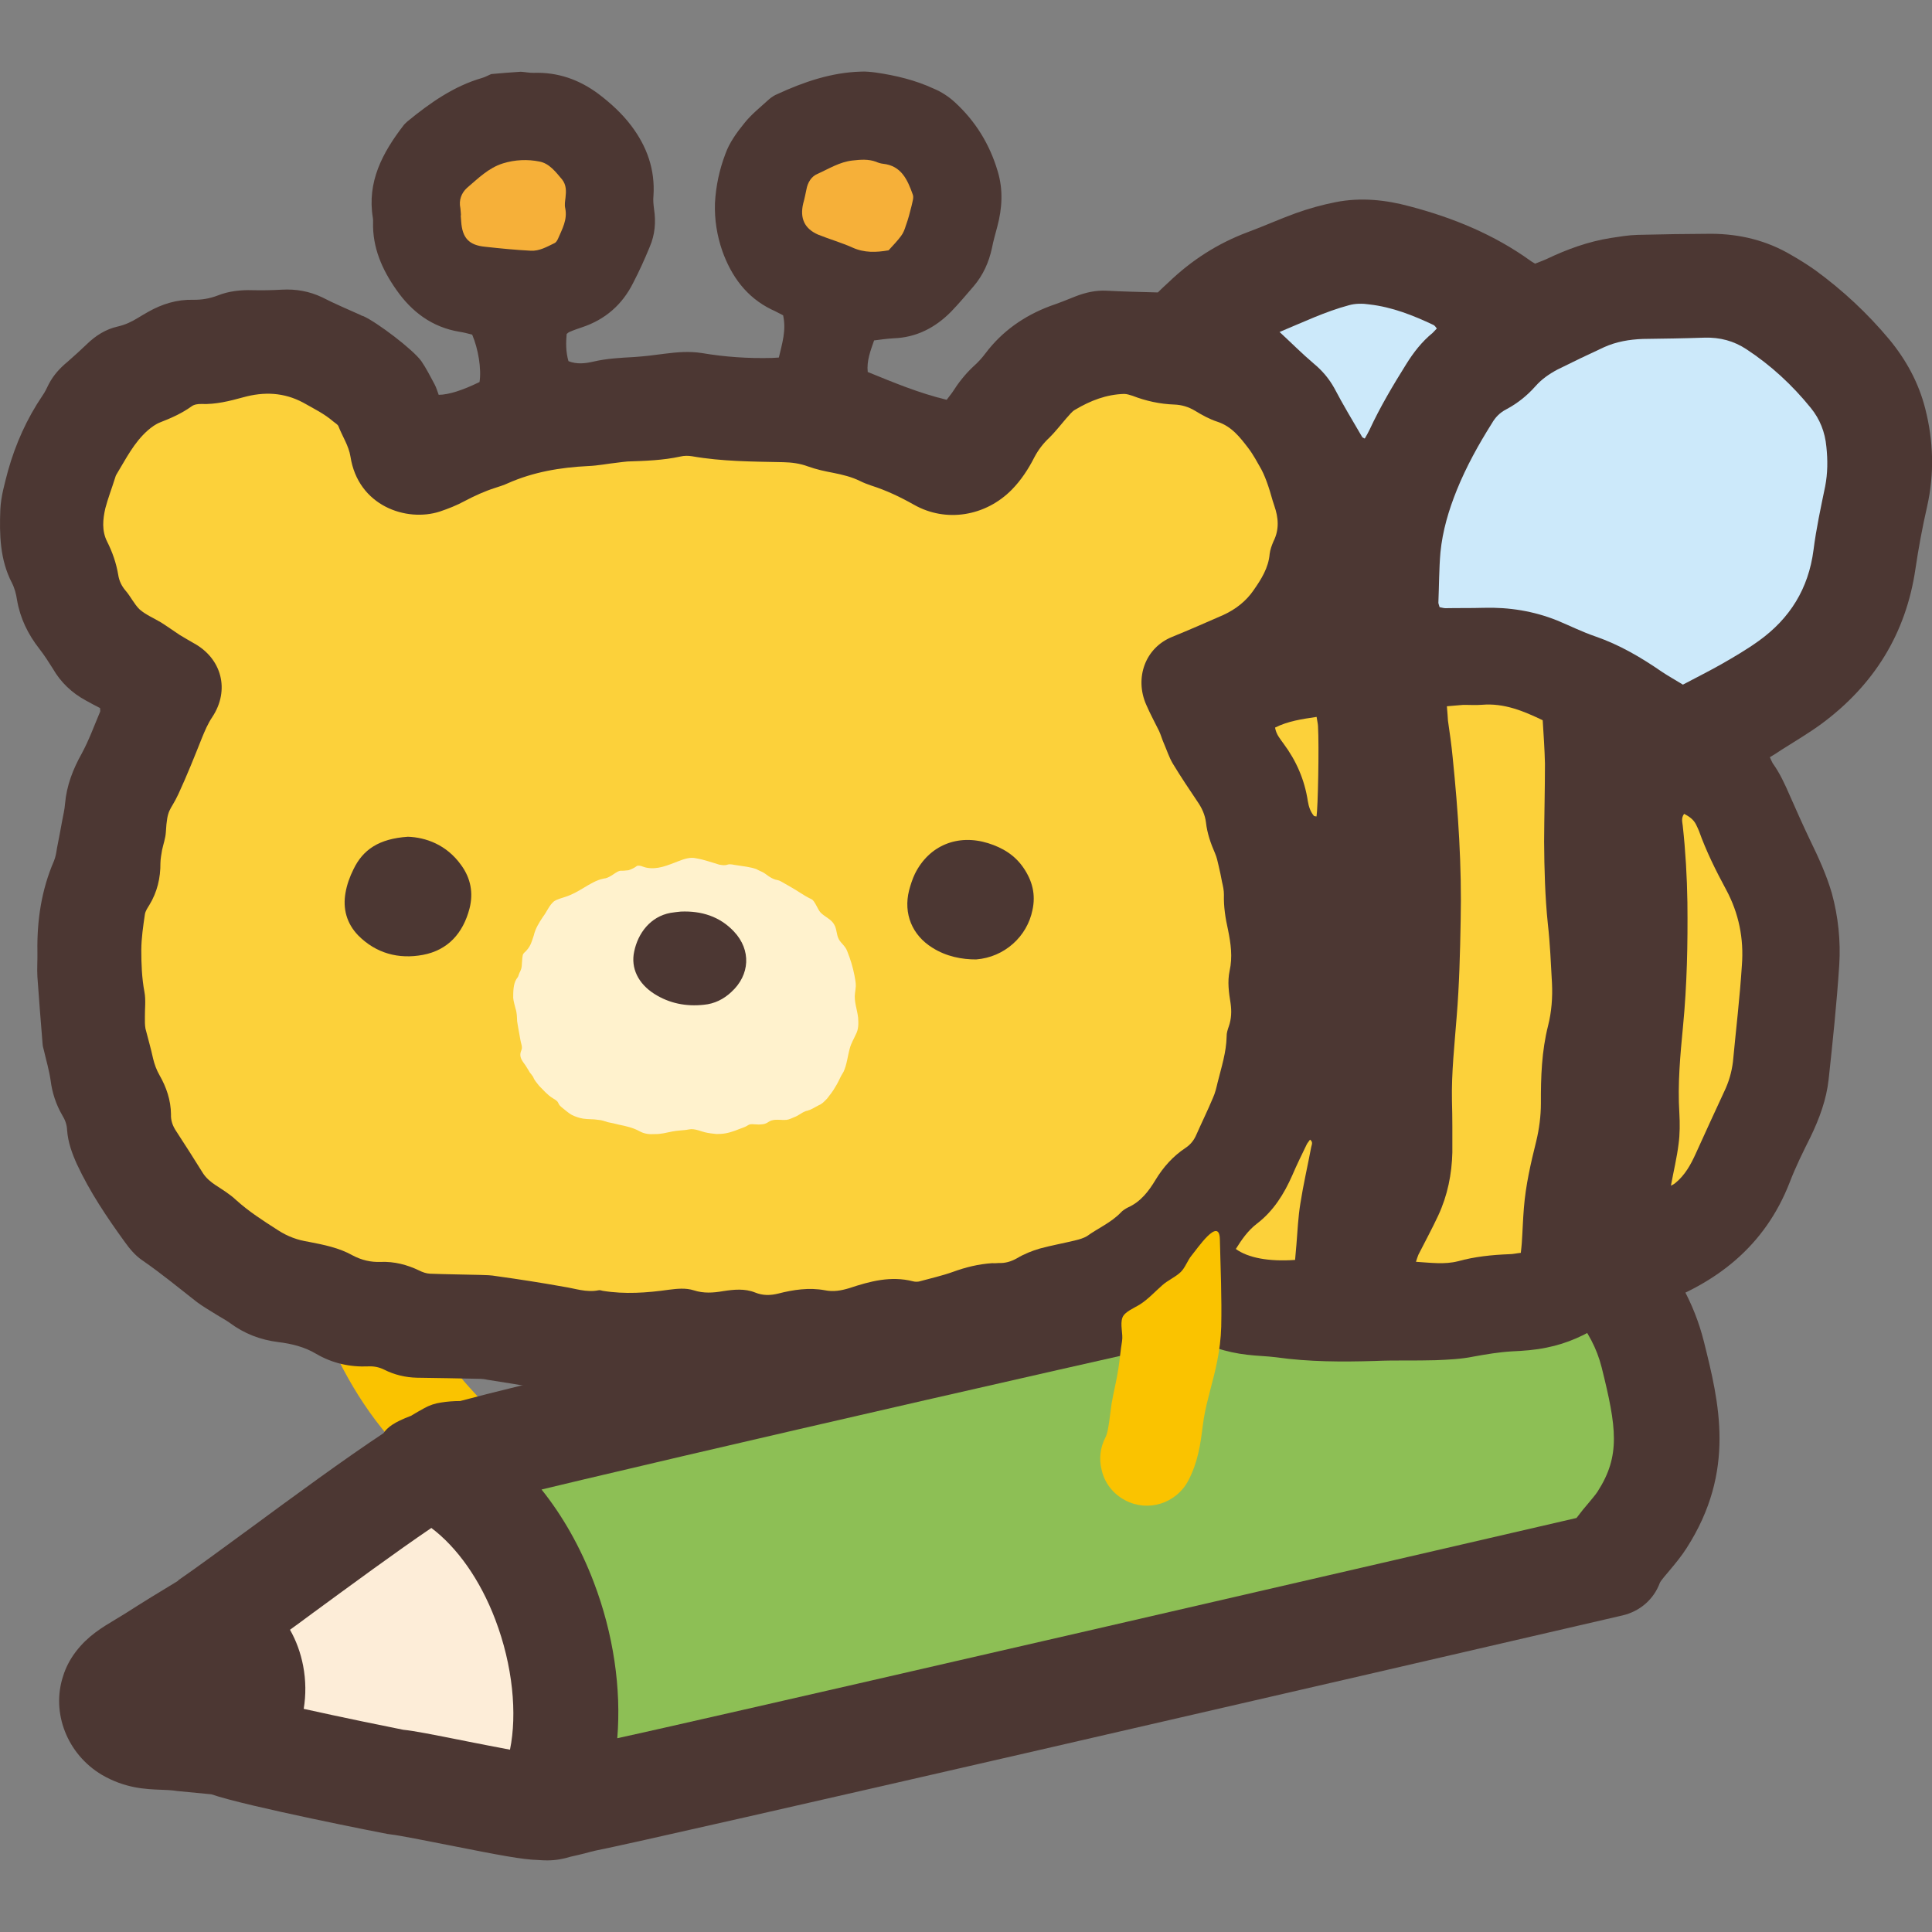 <?xml version="1.0" encoding="utf-8"?>
<!-- Generator: Adobe Illustrator 26.2.1, SVG Export Plug-In . SVG Version: 6.00 Build 0)  -->
<svg version="1.1" id="レイヤー_1" xmlns="http://www.w3.org/2000/svg" xmlns:xlink="http://www.w3.org/1999/xlink" x="0px"
	 y="0px" viewBox="0 0 30 30" style="enable-background:new 0 0 30 30;" xml:space="preserve">
<rect x="0" y="0" width="30" height="30" fill="#808080" stroke="none"/>
<style type="text/css">
	.st0{fill:#FAC300;}
	.st1{fill:#4C3733;}
	.st2{fill:#8DBF55;}
	.st3{fill:#FDEDD8;}
	.st4{fill-rule:evenodd;clip-rule:evenodd;fill:#4C3733;}
	.st5{fill-rule:evenodd;clip-rule:evenodd;fill:#FCD13A;}
	.st6{fill-rule:evenodd;clip-rule:evenodd;fill:#CCE9FA;}
	.st7{fill-rule:evenodd;clip-rule:evenodd;fill:#F6B039;}
	.st8{fill:#FFF2CD;}
</style>
<g>
	<g>
		<path class="st0" d="M6.212,20.208c0.072-0.008,0.144-0.008,0.218-0.006
			c0.191,0.431,0.414,0.819,0.713,1.171c0.088,0.111,0.189,0.218,0.286,0.324
			c0.217,0.24,0.442,0.485,0.631,0.777c0.215,0.337,0.12,0.785-0.217,1.004
			c-0.101,0.067-0.217,0.103-0.331,0.112c-0.257,0.022-0.521-0.097-0.672-0.327
			c-0.124-0.195-0.299-0.385-0.484-0.587c-0.113-0.126-0.226-0.25-0.325-0.372
			c-0.564-0.664-0.897-1.38-1.205-2.168c0.104,0.033,0.211,0.07,0.311,0.118
			C5.473,20.242,5.846,20.244,6.212,20.208z"/>
	</g>
	<g>
		<g>
			<path class="st1" d="M26.458,20.832c-0.308-1.226-1.172-1.953-1.929-2.591
				c-0.008-0.007-0.047-0.046-0.054-0.053c-0.195-0.187-0.465-0.261-0.732-0.208
				c-2.446,0.511-7.073,1.553-10.293,2.291c-3.498,0.804-5.323,1.22-6.304,1.484
				c-0.103,0-0.203,0.008-0.296,0.023c-0.093,0.013-0.183,0.043-0.264,0.089
				c-0.064,0.035-0.134,0.075-0.205,0.118c-0.269,0.102-0.363,0.178-0.427,0.27
				c-0.613,0.406-1.378,0.968-2.077,1.482c-0.444,0.325-0.839,0.616-1.1,0.795
				c-0.007,0.006-0.012,0.012-0.019,0.019c-0.275,0.166-0.548,0.333-0.814,0.504
				c-0.053,0.034-0.106,0.063-0.155,0.094c-0.199,0.12-0.423,0.25-0.613,0.5
				c-0.089,0.117-0.156,0.247-0.195,0.374c-0.19,0.571,0.062,1.216,0.6,1.536
				c0.362,0.211,0.681,0.223,0.914,0.232c0.077,0.003,0.164,0.005,0.268,0.021
				l0.52,0.05c0.534,0.186,2.71,0.613,2.731,0.615
				c0.016,0.003,0.054,0.008,0.071,0.01c0.102,0.011,0.543,0.097,0.864,0.161
				c0.813,0.161,1.164,0.228,1.408,0.234c0.048,0.004,0.095,0.006,0.141,0.006
				c0.132,0,0.252-0.023,0.365-0.058c0.073-0.016,0.146-0.033,0.221-0.052
				C9.139,28.763,9.194,28.748,9.239,28.738c0.881-0.17,12.165-2.774,15.956-3.654
				c0.268-0.063,0.484-0.247,0.58-0.508c0.018-0.037,0.1-0.131,0.152-0.193
				c0.096-0.114,0.189-0.229,0.261-0.342C26.96,22.84,26.693,21.775,26.458,20.832z"
				/>
		</g>
		<path class="st2" d="M24.87,21.231c-0.152-0.599-0.555-1.017-1.194-1.564
			c-3.547,0.751-10.926,2.432-14.605,3.304c-0.237,0.057-0.459,0.109-0.662,0.158
			c0.327,0.408,0.604,0.895,0.811,1.439c0.307,0.805,0.429,1.655,0.365,2.423
			c0.205-0.044,0.454-0.101,0.736-0.164c3.111-0.703,10.489-2.406,14.159-3.256
			c0.067-0.09,0.134-0.172,0.196-0.243c0.046-0.058,0.096-0.112,0.132-0.168
			C25.165,22.604,25.104,22.169,24.87,21.231z"/>
		<g>
			<path class="st3" d="M4.503,25.307c0.097,0.17,0.166,0.361,0.204,0.559
				c0.043,0.225,0.045,0.451,0.009,0.669c0.608,0.135,1.328,0.282,1.547,0.325
				c0.159,0.015,0.429,0.068,1,0.182c0.188,0.037,0.437,0.086,0.656,0.127
				c0.114-0.556,0.044-1.306-0.228-2.02c-0.236-0.621-0.593-1.122-0.993-1.423
				c-0.556,0.377-1.253,0.891-1.852,1.329C4.729,25.143,4.614,25.226,4.503,25.307z"
				/>
		</g>
	</g>
	<g>
		<g>
			<g>
				<g>
					<path class="st4" d="M8.087,1.114c0.068,0.004,0.134,0.019,0.201,0.017
						c0.377-0.012,0.708,0.106,1.006,0.328C9.485,1.604,9.658,1.762,9.801,1.951
						c0.245,0.323,0.373,0.683,0.346,1.089c-0.008,0.071,0.001,0.141,0.009,0.207
						c0.031,0.201,0.014,0.398-0.066,0.584c-0.079,0.192-0.164,0.381-0.259,0.563
						c-0.168,0.336-0.434,0.569-0.793,0.688c-0.064,0.022-0.129,0.043-0.191,0.071
						C8.833,5.156,8.821,5.168,8.799,5.186C8.787,5.32,8.785,5.463,8.827,5.608
						c0.13,0.052,0.26,0.036,0.383,0.008C9.422,5.566,9.633,5.556,9.849,5.544
						c0.158-0.011,0.318-0.03,0.477-0.052c0.19-0.024,0.376-0.04,0.571-0.01
						c0.361,0.061,0.726,0.086,1.094,0.076c0.031-0.002,0.062-0.004,0.103-0.006
						c0.051-0.219,0.118-0.425,0.066-0.656c-0.062-0.031-0.12-0.064-0.182-0.091
						c-0.387-0.19-0.621-0.514-0.762-0.908c-0.083-0.241-0.123-0.489-0.114-0.745
						c0.014-0.26,0.068-0.516,0.161-0.76c0.06-0.172,0.176-0.334,0.298-0.483
						c0.108-0.135,0.248-0.246,0.377-0.364c0.041-0.036,0.087-0.066,0.135-0.085
						c0.413-0.19,0.838-0.335,1.295-0.348c0.074-0.004,0.152,0.004,0.229,0.014
						c0.312,0.045,0.616,0.118,0.901,0.25c0.117,0.048,0.232,0.123,0.326,0.209
						c0.322,0.294,0.545,0.655,0.669,1.077c0.086,0.286,0.069,0.573-0.007,0.857
						c-0.029,0.112-0.062,0.221-0.083,0.333c-0.048,0.222-0.138,0.422-0.287,0.596
						c-0.113,0.131-0.227,0.267-0.349,0.393c-0.245,0.248-0.539,0.4-0.892,0.412
						c-0.099,0.006-0.198,0.019-0.302,0.033c-0.058,0.166-0.117,0.319-0.099,0.49
						c0.402,0.164,0.795,0.328,1.226,0.432c0.021-0.029,0.054-0.069,0.084-0.11
						c0.095-0.15,0.202-0.288,0.331-0.408c0.069-0.061,0.131-0.128,0.187-0.203
						c0.259-0.344,0.6-0.582,1-0.733c0.139-0.048,0.275-0.101,0.409-0.156
						c0.152-0.057,0.303-0.092,0.47-0.084c0.256,0.014,0.515,0.019,0.798,0.027
						c0.043-0.045,0.105-0.1,0.166-0.157c0.358-0.344,0.764-0.605,1.229-0.779
						c0.252-0.093,0.496-0.204,0.745-0.294c0.204-0.073,0.412-0.131,0.62-0.172
						c0.39-0.077,0.776-0.037,1.155,0.066c0.669,0.176,1.306,0.437,1.871,0.844
						c0.016,0.014,0.038,0.022,0.072,0.045c0.054-0.023,0.119-0.044,0.181-0.073
						c0.317-0.151,0.646-0.271,0.996-0.326c0.138-0.021,0.273-0.044,0.412-0.048
						c0.379-0.01,0.763-0.015,1.145-0.017c0.443,0.002,0.862,0.103,1.246,0.331
						c0.128,0.073,0.252,0.151,0.368,0.233c0.428,0.312,0.812,0.67,1.153,1.078
						c0.261,0.317,0.455,0.671,0.557,1.073c0.128,0.501,0.144,1.01,0.029,1.521
						c-0.073,0.319-0.133,0.642-0.181,0.967c-0.147,1.006-0.644,1.802-1.454,2.403
						c-0.202,0.149-0.422,0.277-0.632,0.411c-0.057,0.04-0.113,0.074-0.175,0.111
						c0.018,0.043,0.032,0.068,0.044,0.093c0.113,0.157,0.19,0.327,0.267,0.504
						c0.102,0.231,0.205,0.463,0.313,0.689c0.131,0.269,0.255,0.539,0.339,0.827
						c0.099,0.363,0.138,0.738,0.115,1.111c-0.039,0.596-0.101,1.187-0.165,1.779
						c-0.034,0.313-0.144,0.609-0.281,0.893c-0.116,0.231-0.232,0.466-0.325,0.709
						c-0.383,0.983-1.13,1.567-2.098,1.907c-0.122,0.041-0.248,0.08-0.375,0.103
						c-0.153,0.034-0.287,0.093-0.42,0.176c-0.267,0.181-0.561,0.313-0.878,0.376
						c-0.179,0.038-0.364,0.051-0.544,0.059c-0.202,0.012-0.394,0.045-0.589,0.08
						c-0.193,0.04-0.396,0.049-0.592,0.057c-0.316,0.01-0.628-0.002-0.942,0.012
						c-0.513,0.015-1.022,0.015-1.533-0.057c-0.15-0.019-0.302-0.021-0.456-0.04
						c-0.32-0.037-0.627-0.137-0.912-0.292c-0.204-0.112-0.426-0.16-0.64-0.236
						c-0.057,0.037-0.108,0.074-0.159,0.108c-0.15,0.104-0.317,0.182-0.503,0.207
						c-0.129,0.017-0.255,0.04-0.382,0.071c-0.088,0.019-0.187,0.038-0.259,0.084
						c-0.266,0.177-0.564,0.226-0.87,0.245c-0.121,0.007-0.228,0.018-0.334,0.072
						c-0.034,0.016-0.07,0.033-0.106,0.041c-0.236,0.064-0.474,0.123-0.711,0.18
						c-0.152,0.041-0.306,0.029-0.454-0.002c-0.124-0.03-0.243-0.016-0.358,0.025
						c-0.082,0.027-0.162,0.052-0.24,0.083c-0.229,0.073-0.462,0.099-0.704,0.049
						c-0.089-0.02-0.175-0.009-0.266,0.011c-0.316,0.066-0.637,0.071-0.958,0.025
						c-0.067-0.01-0.134-0.023-0.203-0.017c-0.208,0.019-0.411,0.004-0.615-0.023
						c-0.053-0.008-0.107-0.015-0.161-0.01c-0.54,0.062-1.085,0.006-1.626-0.004
						c-0.097-0.002-0.194-0.028-0.292-0.048c-0.085-0.017-0.164-0.035-0.248-0.052
						c-0.262-0.043-0.528-0.088-0.792-0.128c-0.043-0.01-0.089-0.015-0.134-0.015
						c-0.32-0.008-0.642-0.012-0.961-0.017c-0.177-0.004-0.351-0.045-0.51-0.126
						c-0.076-0.037-0.154-0.054-0.243-0.05c-0.288,0.013-0.56-0.048-0.812-0.195
						c-0.18-0.108-0.382-0.157-0.586-0.182c-0.282-0.035-0.531-0.131-0.76-0.302
						c-0.067-0.048-0.143-0.086-0.213-0.131c-0.098-0.061-0.198-0.119-0.29-0.187
						c-0.281-0.219-0.558-0.449-0.855-0.653c-0.105-0.072-0.193-0.177-0.267-0.281
						c-0.279-0.385-0.542-0.776-0.744-1.209c-0.076-0.168-0.138-0.34-0.152-0.526
						c-0.003-0.088-0.031-0.162-0.075-0.233c-0.097-0.167-0.157-0.349-0.181-0.541
						c-0.023-0.161-0.07-0.315-0.104-0.466c-0.009-0.034-0.018-0.062-0.02-0.093
						c-0.029-0.35-0.056-0.698-0.081-1.048c-0.008-0.131,0.003-0.262,0-0.391
						c-0.008-0.486,0.062-0.959,0.256-1.408c0.026-0.062,0.037-0.13,0.047-0.197
						c0.028-0.141,0.056-0.286,0.081-0.427c0.016-0.089,0.039-0.178,0.045-0.267
						c0.024-0.28,0.122-0.534,0.258-0.777c0.113-0.208,0.194-0.433,0.286-0.65
						c0.006-0.012,0-0.028,0-0.058c-0.07-0.035-0.141-0.074-0.216-0.115
						c-0.221-0.119-0.395-0.284-0.519-0.5c-0.066-0.105-0.132-0.208-0.207-0.304
						C0.435,9.85,0.313,9.602,0.264,9.314c-0.013-0.088-0.037-0.181-0.079-0.263
						c-0.186-0.358-0.195-0.748-0.18-1.137c0.01-0.211,0.068-0.406,0.12-0.606
						c0.117-0.416,0.291-0.805,0.534-1.164c0.039-0.055,0.068-0.117,0.098-0.179
						C0.829,5.827,0.928,5.717,1.051,5.616C1.153,5.528,1.254,5.434,1.352,5.341
						c0.135-0.131,0.292-0.229,0.473-0.27c0.118-0.027,0.217-0.073,0.317-0.135
						c0.05-0.031,0.104-0.062,0.158-0.093C2.516,4.721,2.745,4.649,2.999,4.655
						c0.131,0.002,0.255-0.018,0.383-0.067c0.168-0.067,0.354-0.088,0.54-0.082
						c0.151,0.004,0.304,0,0.454-0.008c0.219-0.012,0.423,0.023,0.625,0.118
						C5.196,4.717,5.401,4.802,5.602,4.893C5.614,4.903,5.631,4.905,5.644,4.91
						c0.211,0.095,0.766,0.514,0.899,0.698C6.621,5.723,6.682,5.845,6.748,5.967
						C6.776,6.02,6.793,6.08,6.812,6.131c0.158-0.002,0.372-0.071,0.634-0.199
						C7.478,5.732,7.427,5.419,7.332,5.196C7.271,5.181,7.204,5.162,7.136,5.152
						C6.71,5.082,6.393,4.843,6.153,4.498C5.934,4.187,5.783,3.845,5.793,3.453
						c0.002-0.022,0-0.046-0.003-0.069C5.697,2.827,5.938,2.373,6.263,1.951
						c0.017-0.026,0.043-0.044,0.064-0.066C6.679,1.597,7.046,1.338,7.484,1.211
						c0.053-0.015,0.097-0.042,0.145-0.061C7.784,1.135,7.935,1.124,8.087,1.114z"/>
					<path class="st5" d="M15.41,19.614c0.023,0.004,0.063,0,0.1-0.002
						c0.102,0.004,0.191-0.023,0.282-0.074c0.11-0.066,0.232-0.115,0.356-0.151
						c0.185-0.05,0.373-0.083,0.559-0.129c0.058-0.014,0.119-0.033,0.168-0.061
						c0.175-0.126,0.378-0.212,0.528-0.368c0.029-0.033,0.072-0.059,0.112-0.08
						c0.197-0.087,0.323-0.253,0.428-0.428c0.123-0.202,0.272-0.368,0.468-0.498
						c0.078-0.052,0.132-0.122,0.168-0.208c0.083-0.188,0.176-0.376,0.254-0.564
						c0.036-0.077,0.055-0.161,0.074-0.242c0.059-0.237,0.135-0.468,0.14-0.713
						c-0.002-0.055,0.017-0.108,0.033-0.156c0.042-0.12,0.046-0.239,0.028-0.364
						c-0.027-0.162-0.05-0.335-0.015-0.499c0.049-0.217,0.019-0.425-0.024-0.637
						c-0.041-0.181-0.069-0.361-0.064-0.545c0.001-0.067-0.014-0.135-0.03-0.203
						c-0.014-0.083-0.033-0.163-0.051-0.243c-0.016-0.07-0.03-0.137-0.057-0.199
						c-0.068-0.155-0.122-0.311-0.141-0.48c-0.015-0.118-0.062-0.221-0.128-0.317
						c-0.131-0.194-0.263-0.392-0.387-0.596c-0.058-0.098-0.092-0.207-0.138-0.313
						c-0.027-0.06-0.046-0.13-0.074-0.191c-0.067-0.136-0.141-0.272-0.201-0.411
						c-0.182-0.414-0.017-0.882,0.402-1.052c0.27-0.11,0.532-0.225,0.797-0.341
						c0.195-0.09,0.357-0.219,0.47-0.386c0.116-0.166,0.23-0.344,0.248-0.561
						c0.008-0.068,0.033-0.134,0.06-0.197c0.092-0.183,0.077-0.367,0.012-0.553
						c-0.036-0.103-0.059-0.205-0.095-0.308c-0.03-0.087-0.062-0.172-0.105-0.254
						c-0.063-0.11-0.125-0.229-0.204-0.332c-0.128-0.168-0.258-0.336-0.476-0.408
						c-0.122-0.039-0.24-0.104-0.348-0.17c-0.103-0.062-0.209-0.094-0.325-0.098
						c-0.223-0.008-0.439-0.055-0.648-0.136c-0.041-0.013-0.089-0.029-0.131-0.029
						c-0.276,0.008-0.522,0.104-0.755,0.242c-0.059,0.03-0.097,0.091-0.146,0.141
						c-0.084,0.097-0.166,0.204-0.257,0.294c-0.095,0.088-0.174,0.19-0.235,0.306
						c-0.093,0.183-0.207,0.358-0.353,0.506c-0.404,0.409-1.018,0.515-1.518,0.231
						c-0.215-0.121-0.429-0.223-0.665-0.298c-0.056-0.019-0.114-0.041-0.17-0.069
						c-0.132-0.065-0.27-0.098-0.414-0.127c-0.133-0.025-0.269-0.054-0.398-0.101
						c-0.124-0.046-0.251-0.062-0.38-0.065c-0.475-0.01-0.949-0.01-1.417-0.092
						c-0.06-0.01-0.123-0.01-0.181,0.004c-0.27,0.059-0.545,0.068-0.822,0.077
						C9.69,7.172,9.638,7.176,9.586,7.184C9.435,7.2,9.286,7.231,9.131,7.237
						c-0.431,0.021-0.85,0.092-1.245,0.267C7.824,7.533,7.756,7.554,7.691,7.575
						C7.524,7.628,7.366,7.701,7.212,7.782c-0.121,0.066-0.252,0.117-0.382,0.161
						C6.312,8.111,5.561,7.858,5.442,7.09C5.415,6.92,5.317,6.778,5.256,6.62
						C5.246,6.591,5.203,6.569,5.174,6.544C5.035,6.424,4.872,6.345,4.708,6.252
						c-0.299-0.16-0.609-0.172-0.93-0.083c-0.212,0.058-0.427,0.113-0.653,0.104
						C3.074,6.272,3.015,6.28,2.976,6.309C2.825,6.418,2.658,6.492,2.488,6.558
						C2.414,6.587,2.355,6.632,2.297,6.681c-0.219,0.192-0.342,0.446-0.489,0.687
						c-0.013,0.019-0.017,0.045-0.025,0.065C1.735,7.587,1.677,7.736,1.636,7.891
						C1.596,8.065,1.579,8.241,1.662,8.407C1.745,8.571,1.805,8.743,1.836,8.927
						c0.014,0.091,0.051,0.17,0.112,0.242C2.03,9.263,2.082,9.38,2.168,9.463
						c0.096,0.084,0.22,0.135,0.332,0.202c0.097,0.061,0.188,0.127,0.285,0.191
						c0.07,0.042,0.142,0.085,0.216,0.127c0.445,0.239,0.572,0.734,0.295,1.152
						c-0.069,0.102-0.115,0.213-0.161,0.325c-0.116,0.292-0.232,0.582-0.364,0.868
						c-0.13,0.279-0.174,0.21-0.196,0.598c-0.006,0.09-0.038,0.181-0.058,0.271
						c-0.011,0.067-0.025,0.137-0.026,0.205c0.002,0.232-0.05,0.451-0.173,0.653
						C2.291,14.098,2.258,14.146,2.25,14.197c-0.027,0.182-0.054,0.367-0.056,0.549
						c0,0.219,0.008,0.439,0.049,0.658c0.024,0.127,0.005,0.262,0.007,0.391
						c-0.001,0.058-0.001,0.122,0.009,0.178c0.04,0.157,0.085,0.31,0.119,0.468
						c0.021,0.087,0.052,0.172,0.098,0.253c0.108,0.188,0.177,0.391,0.179,0.609
						c-0.004,0.095,0.026,0.18,0.079,0.259c0.141,0.217,0.28,0.433,0.418,0.656
						c0.052,0.079,0.12,0.135,0.197,0.186c0.108,0.071,0.223,0.141,0.316,0.229
						c0.2,0.181,0.424,0.324,0.649,0.468c0.153,0.1,0.309,0.156,0.484,0.183
						c0.232,0.045,0.468,0.092,0.676,0.209c0.142,0.075,0.284,0.108,0.437,0.102
						c0.213-0.008,0.41,0.043,0.599,0.134c0.051,0.026,0.113,0.047,0.168,0.049
						c0.261,0.01,0.521,0.012,0.781,0.019c0.083,0.002,0.168,0.004,0.25,0.019
						c0.348,0.048,0.694,0.102,1.04,0.164c0.181,0.027,0.356,0.093,0.541,0.056
						c0.024-0.006,0.047,0.002,0.07,0.008c0.343,0.056,0.686,0.031,1.026-0.017
						c0.13-0.016,0.261-0.031,0.39,0.01c0.149,0.048,0.297,0.039,0.451,0.012
						c0.168-0.026,0.338-0.043,0.498,0.021c0.121,0.049,0.234,0.047,0.358,0.017
						c0.236-0.061,0.482-0.097,0.725-0.052c0.133,0.027,0.251,0.006,0.381-0.033
						c0.319-0.106,0.643-0.194,0.988-0.106c0.027,0.008,0.06,0.008,0.09,0.004
						c0.175-0.048,0.359-0.089,0.527-0.149
						C14.991,19.679,15.189,19.629,15.41,19.614z"/>
					<path class="st6" d="M26.132,10.631c0.207-0.11,0.404-0.208,0.595-0.316
						c0.198-0.113,0.399-0.231,0.584-0.364c0.483-0.348,0.771-0.81,0.849-1.41
						c0.042-0.332,0.113-0.659,0.181-0.988c0.04-0.205,0.041-0.409,0.019-0.615
						c-0.021-0.229-0.101-0.431-0.243-0.605c-0.287-0.354-0.616-0.659-0.997-0.909
						c-0.197-0.131-0.413-0.187-0.648-0.181c-0.325,0.011-0.642,0.016-0.963,0.02
						c-0.207,0.008-0.412,0.042-0.603,0.129C24.664,5.504,24.425,5.618,24.185,5.738
						c-0.13,0.069-0.248,0.151-0.346,0.263c-0.128,0.144-0.277,0.263-0.448,0.354
						c-0.098,0.05-0.17,0.122-0.225,0.218c-0.209,0.332-0.396,0.67-0.544,1.034
						c-0.127,0.315-0.222,0.634-0.255,0.971c-0.022,0.256-0.021,0.518-0.032,0.779
						c0,0.018,0.011,0.04,0.019,0.071c0.031,0.005,0.058,0.015,0.088,0.016
						c0.198-0.004,0.398,0,0.597-0.006c0.394-0.011,0.775,0.05,1.142,0.197
						c0.199,0.083,0.389,0.178,0.594,0.248c0.37,0.128,0.704,0.323,1.027,0.546
						C25.906,10.499,26.022,10.562,26.132,10.631z"/>
					<path class="st5" d="M22.467,10.967c0.008,0.089,0.013,0.161,0.017,0.224
						c0.028,0.19,0.055,0.381,0.073,0.57c0.086,0.843,0.143,1.688,0.124,2.538
						c-0.009,0.499-0.021,0.993-0.062,1.49c-0.033,0.433-0.082,0.868-0.073,1.303
						c0.008,0.267,0.006,0.533,0.006,0.803c-0.008,0.338-0.075,0.669-0.219,0.979
						c-0.096,0.206-0.205,0.406-0.309,0.611c-0.012,0.03-0.023,0.064-0.037,0.108
						c0.232,0.015,0.445,0.044,0.651-0.008c0.264-0.073,0.527-0.099,0.796-0.11
						c0.059,0,0.118-0.015,0.181-0.021c0.006-0.062,0.013-0.106,0.015-0.147
						c0.013-0.185,0.018-0.371,0.033-0.551c0.028-0.354,0.107-0.694,0.192-1.037
						c0.046-0.191,0.072-0.39,0.072-0.587c-0.002-0.409,0.012-0.811,0.112-1.207
						c0.054-0.212,0.071-0.44,0.06-0.66c-0.017-0.306-0.029-0.61-0.064-0.917
						c-0.044-0.423-0.055-0.853-0.058-1.28c0.002-0.404,0.013-0.809,0.013-1.211
						c-0.005-0.223-0.021-0.445-0.035-0.673c-0.299-0.144-0.601-0.269-0.943-0.24
						c-0.1,0.008-0.199,0-0.298,0.002C22.643,10.95,22.567,10.96,22.467,10.967z"/>
					<path class="st5" d="M25.946,18.411c0.028-0.014,0.047-0.023,0.066-0.039
						c0.153-0.124,0.243-0.289,0.322-0.464c0.147-0.321,0.29-0.64,0.439-0.957
						c0.072-0.149,0.116-0.302,0.136-0.462c0.047-0.5,0.107-0.999,0.139-1.501
						c0.032-0.412-0.047-0.806-0.245-1.174c-0.161-0.298-0.309-0.596-0.422-0.913
						c-0.014-0.036-0.033-0.071-0.047-0.102c-0.041-0.079-0.106-0.121-0.183-0.162
						c-0.05,0.068-0.026,0.132-0.021,0.187c0.043,0.394,0.066,0.792,0.072,1.189
						c0.007,0.641-0.006,1.281-0.068,1.923c-0.043,0.448-0.085,0.894-0.057,1.347
						c0.009,0.16,0.009,0.323-0.012,0.481
						C26.039,17.972,25.989,18.18,25.946,18.411z"/>
					<path class="st6" d="M22.311,5.101c-0.019-0.024-0.031-0.044-0.052-0.055
						c-0.316-0.149-0.642-0.279-0.997-0.319c-0.101-0.016-0.218-0.016-0.317,0.013
						c-0.366,0.098-0.708,0.262-1.076,0.415c0.186,0.172,0.352,0.339,0.53,0.49
						c0.132,0.109,0.237,0.233,0.319,0.38c0.136,0.26,0.285,0.506,0.432,0.758
						c0.003,0.01,0.02,0.016,0.042,0.027c0.026-0.044,0.052-0.091,0.074-0.136
						c0.163-0.351,0.363-0.689,0.569-1.018c0.113-0.182,0.243-0.35,0.411-0.487
						C22.267,5.146,22.29,5.123,22.311,5.101z"/>
					<path class="st7" d="M7.158,3.344H7.154c0.002,0.035,0.005,0.063,0.007,0.093
						C7.178,3.694,7.28,3.808,7.536,3.832C7.77,3.858,8.005,3.881,8.241,3.893
						c0.134,0.008,0.251-0.061,0.366-0.116c0.026-0.01,0.045-0.042,0.057-0.068
						C8.728,3.56,8.814,3.412,8.777,3.234C8.764,3.181,8.775,3.123,8.781,3.071
						c0.012-0.101,0.014-0.199-0.052-0.283C8.629,2.669,8.53,2.538,8.379,2.509
						c-0.186-0.038-0.381-0.03-0.569,0.028c-0.225,0.07-0.388,0.236-0.559,0.381
						C7.166,2.996,7.121,3.107,7.149,3.234C7.153,3.267,7.155,3.307,7.158,3.344z"
						/>
					<path class="st7" d="M13.798,3.887c0.075-0.083,0.14-0.15,0.193-0.222
						c0.037-0.048,0.057-0.104,0.075-0.162c0.037-0.1,0.064-0.206,0.089-0.307
						c0.012-0.059,0.037-0.128,0.019-0.174c-0.081-0.227-0.176-0.449-0.462-0.479
						c-0.038-0.004-0.075-0.016-0.109-0.031c-0.12-0.044-0.238-0.034-0.364-0.02
						c-0.202,0.022-0.37,0.13-0.549,0.21c-0.09,0.038-0.148,0.131-0.167,0.236
						c-0.016,0.074-0.03,0.149-0.051,0.222c-0.054,0.229,0.02,0.391,0.231,0.483
						c0.176,0.071,0.362,0.124,0.534,0.201C13.422,3.928,13.606,3.92,13.798,3.887
						z"/>
					<path class="st5" d="M20.11,19.564c0.007-0.091,0.014-0.163,0.021-0.24
						c0.017-0.212,0.027-0.427,0.061-0.636c0.045-0.29,0.113-0.582,0.168-0.874
						c0.007-0.038,0.034-0.079-0.018-0.118c-0.021,0.033-0.043,0.054-0.054,0.08
						c-0.077,0.159-0.153,0.314-0.222,0.475c-0.127,0.29-0.294,0.555-0.546,0.748
						c-0.143,0.109-0.239,0.25-0.33,0.395
						C19.379,19.532,19.702,19.593,20.11,19.564z"/>
					<path class="st5" d="M20.444,11.132c-0.228,0.034-0.442,0.064-0.645,0.166
						c0.018,0.108,0.08,0.176,0.131,0.248c0.199,0.267,0.328,0.563,0.378,0.895
						c0.014,0.084,0.039,0.161,0.094,0.228c0.008,0.007,0.027,0.005,0.041,0.009
						c0.022-0.131,0.041-1.084,0.023-1.403
						C20.464,11.232,20.452,11.189,20.444,11.132z"/>
					<path class="st4" d="M6.335,12.993c0.272,0.01,0.598,0.119,0.828,0.443
						c0.146,0.202,0.19,0.43,0.127,0.674c-0.1,0.38-0.334,0.644-0.722,0.717
						c-0.379,0.071-0.73-0.023-1.008-0.304c-0.177-0.185-0.239-0.412-0.195-0.66
						c0.021-0.124,0.066-0.249,0.123-0.363C5.635,13.193,5.884,13.023,6.335,12.993z
						"/>
					<path class="st4" d="M15.157,14.898c-0.215,0.001-0.461-0.043-0.681-0.183
						c-0.313-0.195-0.45-0.529-0.36-0.888c0.023-0.087,0.052-0.178,0.091-0.259
						c0.219-0.441,0.664-0.622,1.137-0.475c0.226,0.071,0.416,0.186,0.551,0.386
						c0.135,0.199,0.19,0.412,0.137,0.652
						C15.95,14.541,15.598,14.864,15.157,14.898z"/>
				</g>
				<path class="st8" d="M12.601,13.963c0.052,0.023,0.096,0.161,0.142,0.208
					c0.065,0.067,0.165,0.102,0.21,0.185c0.043,0.071,0.033,0.157,0.073,0.23
					c0.037,0.066,0.1,0.102,0.13,0.185c0.049,0.121,0.087,0.247,0.112,0.374
					c0.009,0.053,0.023,0.114,0.021,0.168c-0.002,0.036-0.008,0.073-0.012,0.106
					c-0.019,0.131,0.034,0.256,0.048,0.384c0.006,0.09,0.009,0.179-0.037,0.262
					c-0.031,0.071-0.071,0.133-0.092,0.213c-0.034,0.119-0.044,0.249-0.097,0.364
					c-0.015,0.023-0.026,0.046-0.04,0.068c-0.027,0.054-0.054,0.116-0.091,0.172
					c-0.034,0.062-0.081,0.12-0.124,0.176c-0.047,0.048-0.077,0.083-0.134,0.106
					c-0.029,0.016-0.059,0.032-0.092,0.05C12.601,17.222,12.579,17.235,12.552,17.241
					c-0.015,0.012-0.033,0.004-0.05,0.017c-0.056,0.02-0.099,0.063-0.161,0.086
					c-0.039,0.016-0.089,0.042-0.129,0.045c-0.085,0.008-0.181-0.019-0.26,0.021
					c-0.025,0.018-0.056,0.035-0.085,0.043c-0.037,0.007-0.083,0.011-0.116,0.007
					c-0.044,0-0.091-0.013-0.128,0.008c-0.044,0.03-0.093,0.045-0.141,0.063
					c-0.095,0.038-0.186,0.07-0.289,0.076c-0.022,0.002-0.043,0-0.067,0.002
					c-0.06-0.006-0.124-0.013-0.18-0.027c-0.062-0.016-0.124-0.042-0.18-0.047
					c-0.044-0.006-0.085,0.008-0.128,0.012c-0.064,0.006-0.13,0.01-0.195,0.022
					c-0.091,0.018-0.184,0.044-0.278,0.041c-0.086,0.006-0.16-0.004-0.232-0.043
					c-0.101-0.056-0.213-0.081-0.322-0.103c-0.058-0.015-0.113-0.028-0.174-0.039
					c-0.044-0.013-0.095-0.034-0.148-0.036c-0.077-0.014-0.156-0.006-0.234-0.019
					c-0.061-0.01-0.124-0.031-0.18-0.06c-0.053-0.03-0.096-0.072-0.141-0.106
					c-0.035-0.028-0.053-0.046-0.067-0.081c-0.016-0.035-0.06-0.054-0.085-0.071
					c-0.086-0.054-0.141-0.122-0.211-0.192c-0.03-0.038-0.055-0.067-0.078-0.105
					c-0.009-0.024-0.018-0.043-0.034-0.06c-0.015-0.025-0.035-0.039-0.045-0.064
					c-0.026-0.041-0.053-0.089-0.082-0.126c-0.031-0.042-0.056-0.086-0.052-0.139
					c0.002-0.029,0.017-0.054,0.024-0.087c0.001-0.03-0.004-0.056-0.015-0.093
					c-0.012-0.045-0.017-0.096-0.028-0.147c-0.012-0.058-0.02-0.118-0.031-0.18
					C8.027,15.794,8.027,15.725,8.006,15.664c-0.014-0.059-0.032-0.111-0.037-0.169
					c0-0.094,0-0.213,0.05-0.292c0.012-0.017,0.027-0.035,0.031-0.052
					c0.009-0.023,0.014-0.044,0.027-0.065c0.013-0.029,0.021-0.048,0.025-0.09
					c0.005-0.049,0.004-0.108,0.015-0.162c0.008-0.038,0.04-0.05,0.06-0.077
					c0.065-0.07,0.084-0.149,0.111-0.23c0.025-0.108,0.083-0.201,0.144-0.292
					c0.058-0.074,0.095-0.177,0.171-0.24c0.051-0.033,0.119-0.05,0.174-0.068
					c0.103-0.033,0.194-0.085,0.287-0.141c0.094-0.056,0.198-0.122,0.309-0.143
					c0.045-0.004,0.077-0.021,0.118-0.045c0.042-0.024,0.084-0.062,0.132-0.075
					c0.007,0,0.011-0.002,0.011-0.002c0.044,0.002,0.083-0.004,0.126-0.008
					c0.045-0.015,0.093-0.037,0.132-0.068c0.058-0.011,0.087,0.016,0.14,0.027
					c0.178,0.037,0.335-0.036,0.496-0.097c0.096-0.037,0.19-0.071,0.287-0.046
					c0.118,0.019,0.235,0.063,0.353,0.097c0.043,0.007,0.087,0.016,0.129,0
					c0.045-0.015,0.097,0.005,0.141,0.009c0.101,0.016,0.21,0.026,0.308,0.061
					c0.031,0.019,0.065,0.031,0.097,0.047c0.04,0.021,0.077,0.055,0.116,0.078
					c0.031,0.019,0.072,0.039,0.11,0.044c0.04,0.006,0.075,0.033,0.113,0.053
					c0.082,0.047,0.162,0.092,0.243,0.145
					C12.483,13.9,12.539,13.934,12.601,13.963z"/>
				<path class="st4" d="M10.572,14.155c0.317-0.013,0.603,0.073,0.826,0.311
					c0.268,0.285,0.249,0.672-0.041,0.937c-0.12,0.113-0.263,0.184-0.427,0.199
					c-0.276,0.03-0.535-0.021-0.768-0.168c-0.251-0.159-0.371-0.402-0.314-0.66
					c0.059-0.283,0.25-0.541,0.564-0.599
					C10.464,14.168,10.516,14.159,10.572,14.155z"/>
			</g>
		</g>
		<g>
			<path class="st0" d="M17.105,22.819c0.042,0.199,0.173,0.376,0.368,0.478
				c0.353,0.187,0.791,0.049,0.978-0.305c0.153-0.289,0.191-0.583,0.221-0.819
				c0.007-0.048,0.014-0.097,0.02-0.143c0.022-0.143,0.061-0.29,0.101-0.447
				c0.075-0.286,0.16-0.605,0.17-0.981c0.01-0.452-0.01-0.909-0.021-1.36
				c-0.01-0.36-0.353,0.151-0.439,0.253c-0.065,0.079-0.099,0.191-0.171,0.259
				c-0.084,0.08-0.198,0.125-0.285,0.204c-0.116,0.101-0.217,0.215-0.346,0.297
				c-0.083,0.053-0.236,0.112-0.271,0.202c-0.042,0.109,0.012,0.255-0.007,0.368
				c-0.024,0.141-0.035,0.286-0.057,0.427c-0.027,0.184-0.075,0.362-0.106,0.547
				c-0.009,0.062-0.017,0.125-0.025,0.186c-0.015,0.127-0.036,0.272-0.069,0.333
				C17.081,22.48,17.065,22.658,17.105,22.819z"/>
		</g>
	</g>
</g>
</svg>
